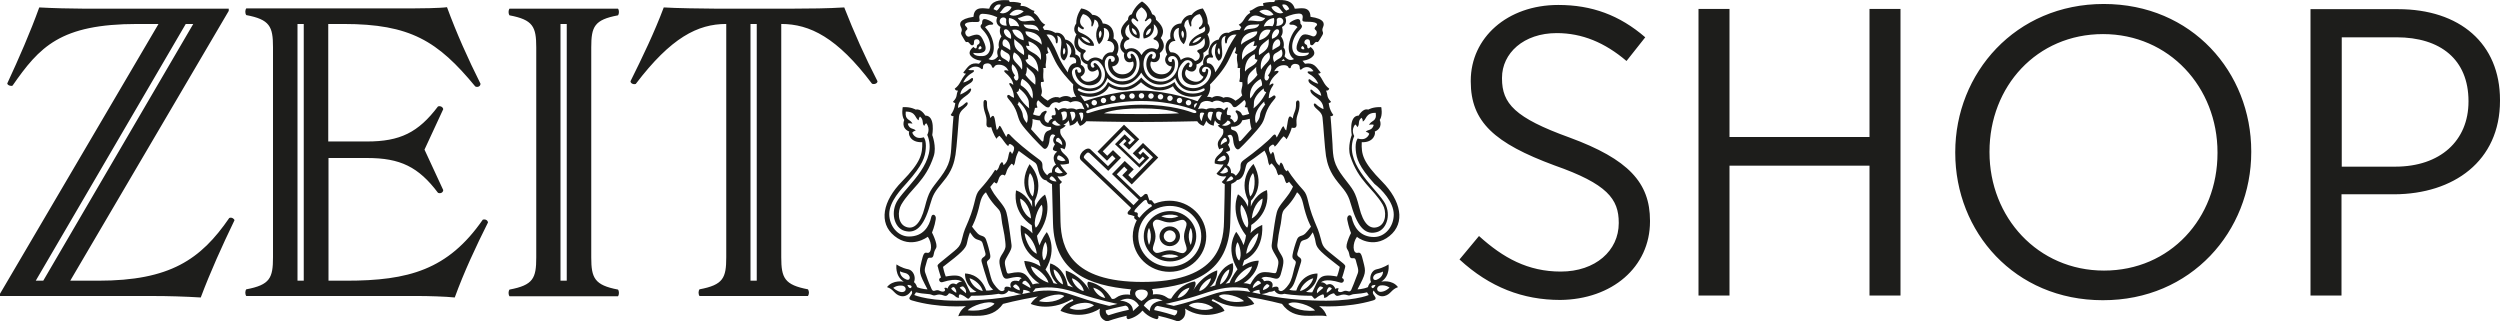 <?xml version="1.0" encoding="UTF-8"?> <svg xmlns="http://www.w3.org/2000/svg" height="72" viewBox="0 0 560 72" width="560"><path d="m9.688 62.876h-1.68l33.6-57.507h1.68zm35.28 3.76c2.184-5.806 4.76-11.501 7.56-17.307-.112-.387-.672-.719-1.176-.498-6.384 9.29-13.272 14.045-29.344 14.045h-6.272l35.504-60.438v-.498h-32.48c-2.688 0-7.056-.111-9.968-.276-2.016 5.585-4.48 11.225-7.168 17.031.056.387.784.664 1.176.498 6.048-8.681 10.64-13.824 28-13.824h4.704l-35.504 60.438v.498h34.104c3.584 0 7.28.111 10.864.332zm23.072-3.76h-1.4v-57.507h1.4zm33.824 3.76c2.072-5.695 4.704-11.336 7.448-16.81-.112-.608-.728-.774-1.176-.608-7.784 11.225-16.632 13.658-30.576 13.658h-3.976v-27.482h8.68c7.392 0 11.48 1.991 15.848 7.797.504.221 1.12 0 1.176-.608l-4.2-9.068 4.2-9.068c-.112-.498-.616-.774-1.176-.608-4.424 5.861-8.512 7.852-15.904 7.852h-8.68v-26.321h3.416c14.952 0 21.112 3.815 29.512 13.99.504.276 1.176 0 1.176-.608-2.8-5.585-5.376-11.336-7.504-17.142-1.512.221-6.272.276-8.064.276h-36.904c-.28.387-.28 1.106 0 1.493 5.264.995 5.992 2.544 5.992 7.188v47.056c0 4.645-.672 6.193-5.992 7.188-.28.387-.28 1.106 0 1.493h38.584c2.016 0 6.104.111 8.12.332zm25.088-3.76h-1.4v-57.507h1.4zm5.488-5.198v-47.056c0-4.645.672-6.193 5.992-7.188.28-.387.28-1.106 0-1.493h-24.304c-.28.387-.28 1.106 0 1.493 5.264.995 5.992 2.544 5.992 7.188v47.056c0 4.645-.672 6.193-5.992 7.188-.28.387-.28 1.106 0 1.493h24.304c.28-.387.28-1.106 0-1.493-5.264-.995-5.992-2.599-5.992-7.188zm37.072 5.198h-1.4v-57.507h1.4zm27.048-44.679c-2.8-5.419-5.264-10.949-7.448-16.533-3.472.221-8.064.276-11.648.276h-17.136c-2.408 0-9.296-.111-11.648-.276-2.072 5.53-4.704 11.004-7.448 16.533 0 .498.672.774 1.176.608 7.896-10.396 13.888-13.437 20.272-13.437v52.254c0 4.645-.672 6.193-5.992 7.188-.28.387-.28 1.106 0 1.493h24.304c.28-.498.28-.995 0-1.493-5.264-.995-5.992-2.544-5.992-7.188v-52.254c6.384 0 12.544 3.041 20.328 13.382.504.221 1.232-.055 1.232-.553zm64.12 34.726c0-.719.616-1.327 1.344-1.327s1.344.608 1.344 1.327c0 .719-.616 1.327-1.344 1.327s-1.344-.608-1.344-1.327zm-.952 0c0 1.217 1.008 2.212 2.296 2.212s2.296-.995 2.296-2.212c0-1.217-1.008-2.212-2.296-2.212s-2.296.995-2.296 2.212zm-2.352 1.935s-.84-2.046 0-3.815c.952 1.991 0 3.815 0 3.815zm1.456-1.935c0-1.659-1.12-2.709-.28-3.428.728-.829 1.792.332 3.472.332s2.8-1.106 3.472-.276c.784.719-.28 1.769-.28 3.428s1.12 2.709.28 3.428c-.728.829-1.792-.332-3.472-.332s-2.8 1.106-3.472.276c-.84-.719.28-1.769.28-3.428zm1.288 4.479s1.848-.94 3.864 0c-1.792.829-3.864 0-3.864 0zm3.864-8.958c-2.016.94-3.864 0-3.864 0s2.072-.829 3.864 0zm2.744 2.599c.84 1.769 0 3.815 0 3.815s-1.008-1.825 0-3.815zm-10.528 1.88c0 3.152 2.632 5.64 5.88 5.64s5.88-2.544 5.88-5.64c0-3.097-2.632-5.64-5.88-5.64s-5.88 2.544-5.88 5.64zm-13.048-18.358c.224-.221.504-.664 1.008-.166l4.088 3.871 2.856-2.931-1.792-1.714-1.288 1.272-1.008-.995 4.76-4.866 2.408 2.267-1.12 1.106-.392-.387.616-.664-1.344-1.272-2.184 2.212 5.488 5.253 2.184-2.212-1.4-1.327-.616.664-.448-.442 1.12-1.106 2.184 2.101-4.704 4.811-.84-.829 1.232-1.272-2.016-1.88-2.856 2.931 5.992 5.751-1.176 1.217-10.92-10.396c-.336-.276-.28-.553.168-.995zm11.2 12.276c.336-.387 1.064-1.161 1.512-1.548.392-.387.728-.664.952-.442s.056.442.392.774.616-.166.84.553c-1.904 1.272-2.8 2.599-2.8 2.599-.784-.442-.168-.719-.448-1.051s-.504-.055-.672-.276c-.056-.111 0-.332.224-.608zm.616 6.083c0-3.76 3.136-6.801 7.056-6.801s7.056 3.041 7.056 6.801c0 3.76-3.136 6.801-7.056 6.801s-7.056-3.041-7.056-6.801zm-12.488-18.966c-.448.498-.896 1.382-.336 1.935l11.2 10.672s-.112.332-.504.664c-.392.387-.336.829.168.885.448.055 1.12.332 1.12.332s-.28.442.28.719c.056.055.168.111.224.166-.56 1.106-.896 2.322-.896 3.594 0 4.424 3.696 7.963 8.232 7.963s8.232-3.539 8.232-7.963c0-4.368-3.696-7.963-8.232-7.963-1.176 0-2.296.221-3.36.664-.168-.166-.336-.332-.392-.442-.28-.553-.728-.276-.728-.276s-.28-.664-.392-1.106c-.056-.442-.56-.498-.896-.111-.392.387-.672.498-.672.498l-5.376-5.142 1.68-1.714.728.719-1.176 1.217 2.128 2.046 5.936-6.027-3.416-3.262-2.296 2.322 1.512 1.438.728-.719.448.442-1.232 1.217-4.536-4.368 1.232-1.217.448.442-.728.719 1.288 1.217 2.296-2.322-3.416-3.262-5.936 6.027 2.128 2.046 1.176-1.217.728.719-1.68 1.714-3.864-3.705c-.504-.553-1.344-.055-1.848.442zm69.72 14.1c0 2.654-1.904 5.032-4.424 5.032-3.136 0-4.536-2.267-4.984-4.368-.168-.885-1.176-.553-1.008.498.28 1.548.84 2.986.84 2.986s-.448.829-.784 1.88-.28 1.438.056 1.935c.56.829.168 1.935 1.12 1.825.616-.055.616.166.84 1.051.56 1.825.448 1.935.056 2.931-.392 1.051-1.008 2.654-1.232 3.097-.448.829-.896-.111-1.792.332-.728.387-1.568.111-1.008-.608 0 0-.392-.276-.728.111 0 0-.56-1.659-1.96-.94 0 0-.672-.719-1.288-.553 0 0 .728-1.106 4.424.055.616.166 1.064-.774.28-1.051 0 0 .616-1.935.672-2.267.056-.387.224-.442-.392-.995-4.144-3.428-4.48-3.207-4.984-5.364-.56-2.101-.784-2.488-1.456-4.092-1.736-4.202-1.288-5.64-2.52-6.967-2.52-2.765-3.416-4.424-3.416-4.424s-.224-.055-.28.221c-.896-.664-.504-1.327-1.288-1.991 0 0-.28.166-.336.719-1.288-.94-.952-2.488-1.456-3.097 0 0-.336.166-.448.608 0 0-.448-.719-.448-1.051s-.168-.498.392-.94c.56-.442.728-.221.896.221.784-.664 1.176-1.548 1.96-2.322 0 0 .392.166.672.664 0 0 .728-.995 1.176-2.599.784.166 1.176 0 1.064-.995-.168-1.88.784-2.322.672-4.59-.056-.829-.84-.553-.784.111.056 1.825-.504 1.825-.728 3.428-1.12-1.382-1.008.553-1.456 2.654 0 0-.28-.111-.448-.608-.28-.94-.672.498-1.68 2.212-.28-.664-.336-1.051-1.12-.166-.784.94-3.64 3.318-6.328 5.253-1.064.774-.392 1.382-.84 2.322-.336.664-.896 1.161-.896 1.161s-.392-.664-1.064-.608c0 0 .168-1.272-.896-1.769 0 0 1.344-1.714-.28-2.931 1.008-.332 1.344-.221.504-1.659 0 0 .896-.885-.112-1.991.952-.664 1.232.221 1.288 1.106.112 1.217.728 2.378 1.4 1.769.728-.664 4.088-4.092 5.04-5.64s.448-2.765 2.856-5.53c.448-.498 0-.995-.448-.608-.28.276-.896.498-.896.498s-.056-1.438.896-2.765c.392-.553.056-.829-.728-.111 0 0-.112-1.161 1.792-2.765.504-.442.168-.664-.728-.387 0 0 .392-1.051 1.568-1.327 1.176-.221 1.568.221 1.624.442.056.221.504.276.504 0s.392-.94 1.232-.774c.84.111.784.719.784.94 0 .276.168.498.448.221.448-.498 1.792-.885 2.632.442 0 0-.56.166-.952.055-.392-.055-.56.221-.056.553 1.624.885 2.072 2.212 2.072 2.212s-.784-.111-1.736-.885c-.392-.332-.616.055-.336.553.504.829 2.464 1.051 2.744 3.041 0 0-1.176-.442-1.96-1.217-.392-.387-.616-.111-.392.387.672 1.272 2.8 1.493 2.856 3.815 0 0-.84-.276-1.68-1.106-.392-.387-.728 0-.28.608s1.624 1.161 1.736 2.378c.168 1.272.504 6.912.784 8.626.28 1.659.784 3.594 2.744 5.972 2.016 2.378 2.296 2.931 2.968 5.253 1.512 5.142 3.36 6.47 5.712 5.806s3.304-4.368 1.456-6.967c-2.408-3.539-9.016-8.737-6.552-14.543 0 0-.84-1.327.224-2.599 0 0 .336.221.448.608.672-.553 0-1.382.952-2.101 0 0 .336.332.28.829.784-.221.56-1.991 2.912-1.935.28 2.046-1.008 1.604-1.512 2.709 0 0 .728-.221 1.064 0-.392 1.382-1.344.94-1.792 1.548 0 0 .504.055.784.442 0 0-.504 1.714-2.576 1.051 0 0-.616.608-.448 2.599.168 1.88.616 3.594 4.2 7.575 1.568 1.217 4.312 4.037 4.312 6.857zm-21.056-35.5c-2.072-.111-2.464-3.318.056-5.917.616-.608.504-.94.112-1.327-.056-.774-.056-1.438-1.512-.774-1.288.608-1.176 1.051-.448.995.784-.055 1.288.553 1.288.553s-1.288 1.161-1.792 3.262c-.728 2.931 1.008 3.871 1.008 3.871s-1.064.774-2.128-.608c0 0 .504-1.217-.224-1.991 0 0 .392-1.161-.56-2.488 0 0 .672-.664.224-2.101 0 0 1.4-.553.728-2.157 0 0 1.288-.719 2.912-.829.896-.055 1.12.387.952 1.161-.056.387-.112.664.84.664 2.296-.055 2.744.498 2.24.94-.336.332-.56.608-.112.94.56.442 0 1.604-.672 1.382-1.904-.719-2.464-.664-3.192.995-.728 1.659-.896 3.041 2.296 2.654.112.055.056.885-2.016.774zm1.008-1.548c-.448.166-1.064-.221-.392-.719.504.332.392.719.392.719zm-3.36-8.958-.672.332c-.784-.608-.896-1.327-.896-1.327 1.12-.387 1.568.995 1.568.995zm-1.344.774c-1.176.608-2.576-.664-2.632-1.272 1.568-.719 1.904.664 2.632 1.272zm-2.184.442s-1.232.885-3.192-.719c-.056 0 1.792-1.217 3.192.719zm-1.848.719c-.672 1.438-2.576.387-3.864.664 1.288-2.322 3.024-.442 3.864-.664zm-1.344 1.438c-.448 1.438-2.352.664-3.472 1.493.616-1.88 2.072-1.217 3.472-1.493zm-.448 1.604c.056 1.493-2.408 1.714-3.64 2.986.056-3.041 3.64-2.986 3.64-2.986zm-4.032 11.225s.336.221.672.111c.224 1.327-.56 1.714 0 2.986 0 0-.504.664-1.512 1.217 0 0-1.4-1.272-2.688-.664 0 0-1.456-.885-2.576 0 0 0-.392-.332-1.12-.166 0 0 .952-1.217.672-2.82 0 0 1.736-1.659 3.136-3.705s1.792-3.705 2.576-4.755c0 0 .28.664-.168 1.327 0 0 .224.276.56.332-.28 1.659.28 2.101.056 3.041 0 0 .224.166.616.055-.224 1.051.168 1.659-.224 3.041zm-.616-10.506s-1.008 1.438-1.792 2.931c-.784 1.548-.896 2.599-2.968 5.53 0 0-.224-2.101-1.792-2.046-.392-.774.168-1.438.896-1.272.336.111.56-.111.28-.498-.392-.608-.336-2.101.952-2.709 0 0-1.12 2.488.392 3.926 0 0 .84-.166.84-1.604 0-1.825-.728-3.594.784-3.981 0 0-.336.664-.112 1.548.056.276.392.221.392-.276.056-.608.672-1.714 2.128-1.548zm-3.864 4.479c-.336-.221-.56-1.106-.056-1.493.224.387.336 1.272.056 1.493zm-1.848 4.202c-.336 2.212-2.688 3.871-5.152 3.152-2.464-.719-3.136-3.815-.896-5.806.896-.774 2.296.055 1.792.995-.28.553-.952.221-.616-.221.224-.276 0-.829-.56-.332-1.512 1.327-1.624 3.926.56 4.645 2.184.719 4.144-1.051 4.256-3.041 0-.442-.56-.664-.56 0 0 .608-1.12.442-.784-.332.448-1.051 2.184-.442 1.96.94zm-4.144-6.801c.28-.664 1.232-1.327 1.96-1.382-.112.608-1.232 1.382-1.96 1.382zm-2.632 3.815s-.448-1.825-2.24-1.714c-.896-.774-.448-2.654 1.064-2.544-.784-1.161-.448-2.765.784-2.931 0 0-.504 2.433 1.064 3.65 0 0 1.344-1.769.112-4.037 0 0-.056-1.217.896-1.493 0 0 .112 1.051.504 1.548.112.166.28-.111.168-.608-.112-.664.616-1.991 1.904-2.157 0 0 1.512 1.825-.056 2.931-.28.166-.112.608.224.442.56-.221.896-.608.896-.608s.56.995-.392 1.382c-3.248 1.327-3.08 2.931-3.08 2.931s2.016.387 3.416-1.714c.392 1.272.056 2.267-1.232 2.599-.392.111-.448.442-.112.664.56.332.504 1.714-.728 1.88 0 0-1.232-1.659-3.192-.221zm.504-4.866c-.448-.608-.448-1.327-.168-1.714.448.276.504 1.051.168 1.714zm-2.8 4.037c.896-.276 1.4.332 1.624.94.56 1.659-1.008 5.308-4.592 4.645-3.36-.608-3.584-4.424-2.52-5.861 1.232-1.604 2.8-.498 2.016.664-.336.387-.896.055-.672-.276.392-.664-.168-.885-.672-.276-1.176 1.548-.616 4.424 1.68 5.087 2.128.608 3.584-1.051 3.92-1.935.336-.885.28-2.488-.28-2.378-.392.111 0 .553-.336.664-.728.166-1.064-.995-.168-1.272zm-8.624-6.304c.448.055 1.12.774 1.064 1.493-.784 0-1.176-1.161-1.064-1.493zm3.136 1.548c-.056-.719.616-1.438 1.064-1.493.168.276-.224 1.438-1.064 1.493zm2.464 3.262c-.952-.553-2.464-.553-3.472 1.217-1.008-1.769-2.52-1.769-3.472-1.217-.896-.664-.448-1.991.504-2.212.448-.111.224-.387.056-.498-1.232-.774-.728-2.433.168-2.986-.392 2.931 2.24 3.207 2.24 3.207s.616-1.548-1.008-2.931c-.784-.664-.952-1.272-.504-1.548.224-.166.672.276.896.498.28.276.56.111.28-.221-1.232-1.548.84-2.82.84-2.82s2.072 1.272.84 2.82c-.224.332 0 .442.28.221.224-.221.672-.664.896-.498.392.276.28.885-.504 1.548-1.624 1.382-1.008 2.931-1.008 2.931s2.632-.221 2.24-3.207c.896.608 1.4 2.212.168 2.986-.224.111-.392.387.056.498.896.221 1.344 1.548.504 2.212zm-4.48 1.161c1.064 1.438.84 5.253-2.52 5.861-3.584.664-5.152-2.986-4.592-4.645.224-.608.728-1.217 1.624-.94s.504 1.493-.168 1.272c-.336-.111.056-.553-.336-.664-.56-.166-.616 1.493-.28 2.378s1.736 2.544 3.92 1.935c2.24-.664 2.856-3.539 1.68-5.087-.448-.608-1.008-.387-.672.276.224.387-.392.664-.672.276-.784-1.161.784-2.267 2.016-.664zm-10.472-2.654c-.728 0-1.792-.774-2.016-1.382.784.055 1.736.664 2.016 1.382zm4.928 2.101c-1.792-.166-2.24 1.714-2.24 1.714-1.96-1.382-3.192.221-3.192.221-1.232-.166-1.288-1.548-.728-1.88.336-.221.28-.553-.112-.664-1.288-.332-1.624-1.327-1.232-2.599 1.4 2.157 3.416 1.714 3.416 1.714s.168-1.604-3.08-2.931c-.952-.387-.392-1.382-.392-1.382s.28.387.84.608c.336.166.504-.276.224-.442-1.568-1.106-.056-2.931-.056-2.931 1.288.221 2.016 1.548 1.904 2.157-.112.498.056.719.168.608.392-.498.504-1.548.504-1.548.952.276.896 1.493.896 1.493-1.232 2.267.112 4.037.112 4.037 1.568-1.217 1.064-3.65 1.064-3.65 1.288.166 1.568 1.769.784 2.931 1.568-.111 2.016 1.769 1.12 2.544zm-2.8-3.152c-.336-.664-.224-1.438.168-1.714.336.332.336 1.106-.168 1.714zm-.168 5.253c2.184 1.991 1.568 5.087-.896 5.806-2.464.719-4.816-.94-5.152-3.152-.224-1.382 1.568-1.991 2.016-.885.336.774-.784.94-.784.332s-.56-.442-.56 0c.112 1.991 2.016 3.705 4.256 3.041 2.24-.719 2.072-3.318.56-4.645-.56-.498-.84.055-.56.332.336.387-.336.774-.616.221-.56-.995.84-1.825 1.736-1.051zm-5.208.332c-1.568-.055-1.792 2.046-1.792 2.046-2.072-2.931-2.184-3.981-2.968-5.53-.784-1.548-1.792-2.931-1.792-2.931 1.456-.221 2.128.94 2.072 1.493 0 .553.336.608.392.276.224-.885-.112-1.548-.112-1.548 1.512.442.84 2.212.784 3.981 0 1.438.84 1.604.84 1.604 1.512-1.493.392-3.926.392-3.926 1.288.608 1.4 2.101.952 2.709-.28.387-.056.608.28.498.728-.111 1.288.553.952 1.327zm-2.688-1.935c-.28-.276-.224-1.161.056-1.493.504.387.28 1.272-.056 1.493zm-3.976-.111c.336-.055.56-.332.56-.332-.448-.664-.168-1.327-.168-1.327.84 1.051 1.176 2.709 2.576 4.755s3.136 3.705 3.136 3.705c-.28 1.604.672 2.82.672 2.82-.728-.166-1.12.166-1.12.166-1.176-.885-2.576 0-2.576 0-1.344-.608-2.688.664-2.688.664-1.064-.608-1.512-1.217-1.512-1.217.56-1.272-.224-1.714 0-2.986.392.055.672-.111.672-.111-.392-1.382 0-1.991-.168-3.041.336.111.616-.055.616-.055-.28-.94.28-1.382 0-3.041zm-.952-2.101c-1.232-1.327-3.696-1.493-3.64-2.986.056 0 3.64-.055 3.64 2.986zm-.56-3.041c-1.176-.829-3.024-.055-3.528-1.493 1.456.221 2.856-.442 3.528 1.493zm-.952-2.322c-1.344-.221-3.192.774-3.864-.664.784.221 2.52-1.659 3.864.664zm-2.52-2.101c-1.96 1.604-3.192.719-3.192.719 1.4-1.935 3.192-.719 3.192-.719zm-2.744-.995c-.056.608-1.456 1.88-2.632 1.272.728-.608 1.064-1.991 2.632-1.272zm-2.408-.498s-.112.719-.896 1.327l-.728-.332s.504-1.382 1.624-.995zm-.784 2.82c-.672 1.548.728 2.157.728 2.157-.448 1.382.224 2.101.224 2.101-.952 1.382-.56 2.488-.56 2.488-.728.829-.224 1.991-.224 1.991-1.064 1.382-2.128.608-2.128.608s1.736-.94 1.008-3.871c-.504-2.101-1.792-3.262-1.792-3.262s.56-.553 1.288-.553c.784.055.84-.387-.448-.995-1.456-.664-1.456 0-1.512.774-.392.387-.504.719.112 1.327 2.52 2.599 2.128 5.806.056 5.917s-2.128-.719-2.128-.719c3.248.387 3.08-.995 2.296-2.654-.728-1.659-1.288-1.714-3.192-.995-.616.221-1.232-.94-.672-1.382.448-.332.224-.608-.112-.94-.504-.442-.056-1.051 2.24-.94.952.055.896-.276.84-.664-.168-.774.056-1.272.952-1.161 1.68.055 3.024.774 3.024.774zm-3.808 6.414c.672.498.056.885-.392.719 0 0-.112-.387.392-.719zm.168 5.087c.224.276.448.055.448-.221s-.056-.829.784-.94c.84-.166 1.176.498 1.232.774.056.276.448.221.504 0 .056-.221.448-.664 1.624-.442 1.176.276 1.568 1.327 1.568 1.327-.896-.332-1.232-.055-.728.387 1.904 1.604 1.792 2.765 1.792 2.765-.784-.719-1.12-.442-.728.111.952 1.327.896 2.765.896 2.765s-.616-.221-.896-.498c-.448-.387-.896.055-.448.608 2.408 2.765 1.904 3.981 2.856 5.53s4.312 4.977 5.04 5.64c.672.608 1.288-.553 1.4-1.769.056-.885.392-1.714 1.288-1.106-1.008 1.161-.056 1.991-.056 1.991-.84 1.438-.504 1.327.504 1.659-1.624 1.217-.28 2.931-.28 2.931-1.064.498-.896 1.769-.896 1.769-.728-.055-1.064.608-1.064.608s-.616-.498-.896-1.161c-.448-.94.224-1.548-.84-2.322-2.744-1.991-5.544-4.368-6.328-5.253-.784-.94-.84-.498-1.12.166-1.008-1.714-1.4-3.152-1.68-2.212-.168.498-.448.608-.448.608-.504-2.101-.336-4.092-1.456-2.654-.224-1.604-.784-1.604-.728-3.428.056-.664-.728-.94-.784-.111-.112 2.267.84 2.709.672 4.59-.112.995.336 1.161 1.064.995.448 1.659 1.176 2.599 1.176 2.599.28-.498.672-.664.672-.664.84.829 1.176 1.714 1.96 2.322.112-.498.336-.664.896-.221s.392.608.392.94-.448 1.051-.448 1.051c-.112-.442-.448-.608-.448-.608-.504.608-.168 2.212-1.456 3.097-.056-.553-.336-.719-.336-.719-.84.664-.448 1.327-1.288 1.991-.056-.221-.28-.221-.28-.221s-.896 1.659-3.416 4.424c-1.232 1.327-.784 2.765-2.52 6.967-.672 1.604-.952 1.991-1.456 4.092-.504 2.101-.896 1.935-4.984 5.364-.672.553-.504.664-.392.995.056.387.672 2.267.672 2.267-.784.276-.336 1.217.28 1.051 3.696-1.161 4.424-.055 4.424-.055-.616-.221-1.288.553-1.288.553-1.4-.774-1.96.94-1.96.94-.336-.387-.728-.111-.728-.111.56.719-.28.995-1.008.608-.896-.498-1.344.498-1.792-.332-.224-.442-.896-2.046-1.232-3.097-.392-1.051-.504-1.106.056-2.931.224-.829.28-1.106.84-1.051.952.111.616-.995 1.12-1.825.336-.498.392-.885.056-1.935s-.784-1.88-.784-1.88.616-1.438.84-2.986c.168-1.051-.84-1.382-1.008-.498-.448 2.101-1.792 4.368-4.984 4.368-2.52 0-4.424-2.378-4.424-5.032 0-2.82 2.744-5.64 3.976-7.023 3.584-4.037 4.032-5.751 4.2-7.575.168-1.991-.448-2.599-.448-2.599-2.072.664-2.576-1.051-2.576-1.051.336-.387.784-.442.784-.442-.448-.608-1.4-.166-1.792-1.548.336-.221 1.064 0 1.064 0-.504-1.106-1.736-.664-1.512-2.709 2.352-.055 2.128 1.714 2.912 1.935-.056-.498.28-.829.28-.829.952.774.336 1.548.952 2.101.112-.387.448-.608.448-.608 1.008 1.272.224 2.599.224 2.599 2.464 5.861-4.144 11.004-6.552 14.543-1.792 2.654-.896 6.304 1.456 6.967s4.256-.664 5.712-5.806c.672-2.322.952-2.82 2.968-5.253 2.016-2.378 2.464-4.313 2.744-5.972s.672-7.354.784-8.626c.168-1.272 1.288-1.825 1.736-2.378.448-.608.112-.995-.28-.608-.84.829-1.68 1.106-1.68 1.106.056-2.322 2.24-2.488 2.856-3.815.224-.442 0-.719-.392-.387-.84.774-1.96 1.217-1.96 1.217.28-2.046 2.24-2.212 2.744-3.041.28-.498.056-.885-.336-.553-.896.774-1.736.885-1.736.885s.504-1.327 2.072-2.212c.504-.276.392-.608 0-.553-.392.055-.952-.055-.952-.055 1.064-1.106 2.408-.774 2.856-.276zm-6.664 49.324s0-.387.616-.387c0 0 .616.553.504 1.272 0 0-.672-.332-1.12-.885zm-4.256 1.382c.84.387 1.008-.498 2.576.111.56.221.84 0 1.176-.498.392 0 1.12.332 1.456.719.336.332.952.387.784.111s.168-.608.168-.608.728.111 1.568.829c.56.442.504-.111 1.064-.498 3.92 0 6.048-.442 6.048-.442 1.624.498 2.24-.719 2.24-.719.616.332 1.12.276 1.12.276.784.442 1.792.498 1.792.498s-4.032 1.161-11.424 1.438c-9.016.387-12.6-1.217-12.6-1.217l.392-.608c2.016.498 2.8.221 3.64.608zm7.952 3.428c.728-.94 4.76-2.433 5.992-1.493-.392.553-2.408 1.88-5.992 1.493zm10.808-5.806s.952.553.84 1.327c0 0-1.008-.221-1.512-.885.056-.055.224-.442.672-.442zm-10.416-1.382c1.288.332 2.688 1.659 2.968 2.875-1.288-.276-2.632-1.493-2.968-2.875zm-1.456 1.825s.84.498.672 1.548c0 0-.504-.442-1.4-1.217 0 0 .056-.276.728-.332zm-3.864-2.212c-.392-.995-.616-2.157-.616-2.157 4.032-3.097 5.152-4.092 5.376-5.364s.672-2.378.672-2.378c1.008 1.548 1.288 1.493 2.072 1.769.84.276.672.498 1.344 2.765.392 1.272-1.176.774-.784 2.157.28.995.784 2.709 1.288 4.202.504 1.548 1.288 1.935 1.288 1.935-.616.276-1.568.221-1.568.221-1.4-3.981-4.76-3.815-4.76-3.815-.056 2.875 2.576 4.092 2.576 4.092-.672.166-1.4.111-1.4.111-1.568-3.041-1.232-4.313-5.488-3.539zm17.024.387c-.504.166-.616.664-.616.664-1.68-.442-2.24.442-1.792 1.438-1.792-.719-1.456.498-1.456.498s-.336.498-1.008.166c-.336-.166-1.344-1.217-1.792-2.212-.392-.995-.672-2.544-1.064-3.705-.392-1.161.896-.664.672-2.046-.168-.94-.56-2.433-.952-3.484-.392-.995-1.12-.608-1.848-1.327-.504-.498-1.288-1.548-1.288-1.548s1.008-1.659 1.792-5.253c.448-1.991 1.344-2.433 1.344-2.433s.728 1.659 2.52 3.484c.616.608.84 1.106.952 2.433.112 1.382.672 3.152.84 5.087.056.885.28 1.272-.504 2.544-.952 1.493-1.12 1.714-.168 4.811.28.885.672 1.106 1.344.94 1.624-.387 2.408-.498 3.024-.055zm.112 1.161s.056-.608.728-.608c0 0 1.12.719 1.12 1.659-.056 0-.84-.498-1.848-1.051zm0 2.378s.28-.442.224-.94c0 0 .952 0 1.624.553 0 0-1.176.276-1.848.387zm-.448-21.399c1.904 1.051 2.352 3.484 2.408 4.479-1.904-.995-2.52-3.76-2.408-4.479zm2.8-.442c-1.232-1.106-1.176-4.368-.616-5.253 1.232 1.382 1.064 4.258.616 5.253zm2.016 1.825c.616 1.382-.504 4.7-1.344 5.142-.728-1.161.504-4.424 1.344-5.142zm-1.12 11.004c-1.792-.829-2.8-3.981-2.688-4.645 1.904 1.217 2.632 3.65 2.688 4.645zm-.896 6.857c-1.512-2.599-2.24-3.097-5.096-2.488-.672.166-.672.055-1.008-1.382-.336-1.438-.056-1.548.56-2.709.504-.885.896-1.493.784-2.322-.112-.829-.56-4.424-.896-6.138-.336-1.714-.448-1.991-2.352-4.368-1.008-1.217-1.512-2.433-1.512-2.433l.896-1.106c.168.276.56.332.56.332.448-.553.336-1.493 1.12-1.935.336-.111.672.166.672.166.616-.829.056-.995 1.512-2.654.336.055.448.442.448.442.616-.774.112-1.327 1.176-3.318.896.608 2.184 1.659 3.136 2.267s.896.719 1.288 2.267c.56 2.157 1.736 2.046 1.736 2.046.336.498 1.288.885 1.288.885l.224 8.737c.28 11.059 8.008 13.934 17.472 14.819-.392.608-.168 1.217-.168 1.217s-1.792-.387-3.192.664c-.56.442-.952.221-.952.221-2.128-3.539-5.264-3.815-5.264-3.815-.448.332 0 1.382.336 1.991-2.128-3.594-5.376-4.479-5.376-4.479-.112 2.544 1.68 3.76 1.68 3.76l-1.232-.387c-.84-4.313-3.92-4.977-3.92-4.977-.56 2.82 1.624 4.59 1.624 4.59l-.896-.166c-.56-1.493-1.792-3.041-1.792-3.041 2.912-4.921.28-8.405.28-8.405-1.12 1.493-1.624 2.986-1.624 2.986-.448-1.106-.56-2.157-.56-2.157 3.864-5.087 1.792-9.234 1.792-9.234-1.512.995-2.24 2.82-2.24 2.82l-.056-1.382c2.352-4.977-1.176-8.239-1.176-8.239-2.912 5.087.56 8.239.56 8.239l.056 1.327c-1.232-3.097-3.64-3.705-3.64-3.705-.784 5.364 3.528 7.797 3.528 7.797.056.995.168 1.825.168 1.825-1.176-1.272-2.632-1.825-2.632-1.825-.336 6.248 4.032 7.907 4.032 7.907.28.719.392 1.327.392 1.327-1.96-1.272-3.64-1.217-3.64-1.217.448 3.428 3.416 5.032 3.416 5.032-.896-.055-1.512.221-1.512.221zm2.856-9.511c.84 1.493.168 3.926-.392 4.092-.728-1.161-.056-3.594.392-4.092zm.672 9.124c-1.288-.332-3.584-1.88-3.92-3.65 1.68.387 3.64 2.433 3.92 3.65zm1.176-2.986c1.176.498 2.016 2.378 2.072 3.373-1.344-.498-2.24-2.709-2.072-3.373zm4.088 1.991c1.12.276 2.576 1.88 2.632 2.875-1.344-.221-2.632-2.101-2.632-2.875zm4.76 2.101c.784.221 2.072.774 2.688 2.322-1.288-.166-2.352-1.327-2.688-2.322zm-13.552.995.616-.829c3.64-.498 5.936-.166 10.304 1.327 3.584 1.217 8.064 2.157 8.064 2.157l-1.848.442s-2.912-.608-8.736-2.599c-4.48-1.548-8.4-.498-8.4-.498zm1.4 2.046c.728-.829 4.424-2.101 5.656-1.161-.392.498-2.632 1.825-5.656 1.161zm12.32.94c-.56.442-3.248 1.604-5.488.608.896-.995 4.032-1.769 5.488-.608zm2.632 1.106c2.184-.608 4.424-1.051 4.424-1.051.728.166.728.94.728.94s-2.072.387-4.536 1.217c-.728-.332-.616-1.106-.616-1.106zm3.192-2.157c2.968-1.438 4.256 1.106 4.256 1.106l-1.344 1.217c-.056-2.322-2.912-2.322-2.912-2.322zm4.816.055c-1.736-.829-2.016-2.544 0-2.544s1.736 1.659 0 2.544zm.504 1.051s1.288-2.544 4.256-1.106c0 0-2.8 0-2.912 2.322zm2.352.995s0-.774.728-.94c0 0 2.24.442 4.424 1.051 0 0 .112.774-.616 1.106-2.52-.829-4.536-1.217-4.536-1.217zm4.368-.94-1.848-.442s4.48-.94 8.064-2.157c4.368-1.493 6.664-1.88 10.304-1.327l.616.829s-3.92-1.051-8.4.498c-5.824 1.991-8.736 2.599-8.736 2.599zm3.36-.111c1.512-1.217 4.592-.387 5.488.608-2.24 1.051-4.928-.166-5.488-.608zm6.72-2.101c1.232-.995 4.928.276 5.656 1.161-3.08.664-5.264-.664-5.656-1.161zm9.8-21.842c.112.664-.504 3.484-2.408 4.479.112-.995.56-3.428 2.408-4.479zm-4.76 1.382c.84.719 2.072 3.926 1.344 5.142-.896-.442-1.96-3.76-1.344-5.142zm2.632-7.078c.56.885.56 4.147-.616 5.253-.448-.995-.616-3.871.616-5.253zm1.176 13.437c.112.664-.952 3.815-2.688 4.645.056-.995.728-3.428 2.688-4.645zm-4.256 6.138c-.616-.166-1.288-2.599-.392-4.092.392.442 1.12 2.875.392 4.092zm2.856 1.327c-.336 1.714-2.632 3.318-3.92 3.65.28-1.217 2.24-3.262 3.92-3.65zm-5.096.664c.112.664-.784 2.875-2.072 3.373.056-.995.896-2.931 2.072-3.373zm-4.088 1.991c-.056.774-1.288 2.654-2.632 2.875.056-.995 1.512-2.599 2.632-2.875zm-4.816 2.101c-.336.995-1.344 2.157-2.688 2.322.672-1.604 1.96-2.101 2.688-2.322zm9.296-24.938c.504.111.504.608.504.608-.672.553-1.568.553-1.568.553.448-.829 1.064-1.161 1.064-1.161zm-.728-.995c-1.008.664-1.736.221-1.736.221.728-.608 1.12-1.272 1.12-1.272.84.276.616 1.051.616 1.051zm-.504-2.765c-1.008.664-1.848.276-1.848.276.672-.94 1.512-1.161 1.512-1.161.616.221.336.885.336.885zm.336-4.092c-.784.332-1.4.885-1.4.885-.056-1.051.84-1.659.84-1.659.616 0 .56.774.56.774zm.784-3.981c-1.008.885-1.904.387-1.904.387.952-.442 1.232-1.051 1.232-1.051.784.166.672.664.672.664zm-33.768-7.797c.448.221 1.568.829 3.248.442 2.24-.498 2.912-2.82 2.912-2.82s1.736 1.935 4.312 1.382c2.184-.442 3.304-2.599 3.304-2.599s1.176 2.157 3.304 2.599c2.576.553 4.312-1.382 4.312-1.382s.672 2.322 2.912 2.82c1.68.387 2.856-.276 3.248-.442.448-.221.616.276.224.498-1.568.94-5.264 1.106-6.552-1.991 0 0-1.512 1.382-3.864 1.161-2.016-.221-3.584-2.157-3.584-2.157s-1.568 1.935-3.584 2.157c-2.352.276-3.864-1.161-3.864-1.161-1.288 3.097-4.984 2.931-6.552 1.991-.392-.221-.224-.664.224-.498zm-6.16 7.797s-.112-.442.672-.664c0 0 .28.553 1.232 1.051 0-.055-.896.498-1.904-.387zm.84 3.981s-.112-.774.56-.774c0 0 .896.553.84 1.659-.056 0-.616-.553-1.4-.885zm.616 3.152s.896.221 1.512 1.161c0 0-.84.442-1.848-.276.056.055-.224-.608.336-.885zm.84-7.797s.112-.829-.336-1.769c0 0 .728-.498 1.232-.111 0 .055.504 1.548-.896 1.88zm2.128.111s-.168-1.217-.448-1.991c0 0 .616-.221 1.008.055 0 0 .672.995-.56 1.935zm2.072.055s-.112-.995-.504-1.825c0 0 .448-.276.896 0-.056-.055.336.995-.392 1.825zm25.984-3.981-.56.995c-.112-.111-.168-.276-.168-.442 0-.332.28-.608.616-.608.056 0 .112.055.112.055zm-25.256-.498-1.008-1.438s1.736.829 3.752.221c2.24-.664 2.744-2.157 2.744-2.157s1.568 1.161 3.864.885c1.848-.221 3.304-1.769 3.304-1.769s1.456 1.493 3.304 1.769c2.352.332 3.864-.885 3.864-.885s.504 1.493 2.744 2.157c2.072.608 3.752-.221 3.752-.221l-1.008 1.438s-6.272-2.378-12.768-2.378c-6.272.055-12.544 2.378-12.544 2.378zm.224.498h.112c.336 0 .616.276.616.608 0 .166-.056.332-.168.442zm1.96.442c-.336 0-.616-.276-.616-.608s.28-.608.616-.608.616.276.616.608-.28.608-.616.608zm2.072-.498c-.336 0-.616-.276-.616-.608s.28-.608.616-.608.616.276.616.608c-.056.332-.28.608-.616.608zm2.128-.498c-.336 0-.616-.276-.616-.608s.28-.608.616-.608.616.276.616.608-.28.608-.616.608zm2.128-.332c-.336 0-.616-.276-.616-.608s.28-.608.616-.608.616.276.616.608c-.056.387-.28.608-.616.608zm2.128-.166c-.336 0-.616-.276-.616-.608s.28-.608.616-.608.616.276.616.608c0 .387-.28.608-.616.608zm2.128-.055c-.336 0-.616-.276-.616-.608s.28-.608.616-.608.616.276.616.608c-.056.387-.28.608-.616.608zm2.128.055c-.336 0-.616-.276-.616-.608s.28-.608.616-.608.616.276.616.608c-.056.387-.336.608-.616.608zm2.128.166c-.336 0-.616-.276-.616-.608s.28-.608.616-.608.616.276.616.608c-.056.387-.28.608-.616.608zm2.128.332c-.336 0-.616-.276-.616-.608s.28-.608.616-.608.616.276.616.608c-.056.332-.336.608-.616.608zm2.128.498c-.336 0-.616-.276-.616-.608s.28-.608.616-.608.616.276.616.608c-.056.332-.28.608-.616.608zm2.016.498c-.336 0-.616-.276-.616-.608s.28-.608.616-.608.616.276.616.608-.28.608-.616.608zm-10.528.664c6.496 0 8.4 1.106 8.4 1.106s-1.848.166-8.4.166-8.4-.166-8.4-.166 1.848-1.106 8.4-1.106zm-11.704.995c-.784.276-.896-.332-.336-.608.56-.221 5.208-2.046 11.984-2.046s11.424 1.825 11.984 2.046c.56.276.504.829-.336.608-.784-.276-4.704-1.825-11.704-1.825-6.888.055-10.808 1.604-11.592 1.825zm25.2 1.88c-.728-.829-.336-1.825-.336-1.825.392-.276.896 0 .896 0-.448.829-.56 1.825-.56 1.825zm2.072-.055c-1.232-.94-.56-1.935-.56-1.935.392-.276 1.008-.055 1.008-.055-.28.719-.448 1.991-.448 1.991zm2.128-.111c-1.4-.332-.896-1.825-.896-1.825.504-.442 1.232.111 1.232.111-.448.885-.336 1.714-.336 1.714zm-35.504 13.769c-.784-.664-1.008-1.272-1.008-1.272 1.624.276 2.184-.608 2.184-.608-1.176-1.217-1.568-2.046-1.568-2.046 1.064.111 1.96-.221 1.96-.221.168-1.88-1.792-1.991-1.904-3.484.504.055.896.332.896.332 1.176-2.433-1.4-2.433-.896-4.534.784-.276 1.176-.829 1.176-.829-.336-.055-.504-.166-.504-.166.896-.387 1.12-.995 1.12-.995.28.664.28 1.217.28 1.217 1.288-.221 1.68-1.106 1.68-1.106.168.553.616 1.161.616 1.161 1.008-.332 1.4-1.051 1.4-1.051s6.776.166 12.432.166 12.432-.166 12.432-.166.336.719 1.4 1.051c0 0 .448-.553.616-1.161 0 0 .392.885 1.68 1.106 0 0 0-.553.28-1.217 0 0 .224.608 1.12.995 0 0-.168.111-.504.166 0 0 .336.553 1.176.829.56 2.101-2.072 2.101-.84 4.534 0 0 .392-.276.896-.332-.112 1.493-2.128 1.604-1.904 3.484 0 0 .896.332 1.96.221 0 0-.392.829-1.568 2.046 0 0 .56.829 2.184.608 0 0-.224.553-1.008 1.272 0 0 .224.332.672.498 0 0-.056 4.866-.168 8.405-.112 5.972-2.296 13.492-18.312 13.492-15.96 0-18.144-7.52-18.312-13.492-.056-3.539-.168-8.405-.168-8.405.28-.221.504-.498.504-.498zm-1.232-.111s-.896.055-1.568-.553c0 0 .056-.498.504-.608.056 0 .672.332 1.064 1.161zm.28-3.262s.448.664 1.12 1.272c0 0-.728.498-1.736-.221 0 .055-.224-.719.616-1.051zm-4.368-14.93s1.008.995 1.68 1.438c.504.332.84.111.896-.055.784-1.493 2.072-.774 2.072-.774 1.624-.995 2.52-.111 2.52-.111 1.624-.774 2.576.221 2.576.221l.616 1.327c-.952-.332-1.848.055-1.848.055-.784-.498-1.96-.166-1.96-.166-1.288-.498-2.016.332-2.016.332-.448-.608-1.064-.94-.784-.111.224.498.28 1.272-.224 1.217-.504-.111-.728.221-.336.719-.728.221-.952.995-.952.995-1.288-.332-.84-1.825-.56-2.101.28-.276.336-.829-.28-.553-1.12.442-.672 1.161-1.4 1.051s-1.176-.332-1.176-.332c.336-.719.448-1.493.448-1.493.168.166.56-.055.56-.055-.504-1.161.168-1.604.168-1.604zm-2.856-9.068c.336 0 .616-.276.616-.276-.168-.442.056-.94.056-.94 2.464 1.051 2.184 3.926 2.184 3.926-.896-1.272-2.576-1.382-2.856-2.709zm0 3.373s.392-.608.28-1.769c1.176 1.272 2.24 1.438 1.904 3.981 0 0-1.4-1.051-2.184-2.212zm1.568 9.898s.672.221 1.68.332c0 0 .392 1.604 2.464 1.438.168.608-.056.608-.56.829-.504.166-1.008.553-1.12 2.157-.056.387-.28.387-.616-.055l-2.184-2.433c.056-.055.448-1.161.336-2.267zm0-4.59c-.84-.94-.84-1.825-2.632-2.986 0 0-.112-.774.336-1.438 3.024 1.769 2.296 4.424 2.296 4.424zm-1.904-9.732c-1.792-1.161-2.296-1.659-2.184-3.594 1.064 1.051 2.408 1.438 2.184 3.594zm-.056-3.318s-2.072-.387-2.576-2.322c1.68-.387 2.576.885 2.576 2.322zm-2.184 2.709s2.24.94 1.792 3.871c-1.232-1.825-2.576-1.991-1.792-3.871zm1.064 11.004c2.968 2.765 1.792 4.811 1.792 4.811s-.84-.885-.896-1.825-1.176-2.378-1.176-2.378c.28-.166.28-.608.28-.608zm-.504-2.101c.672-.055.56-.829.56-.829s.952.664 1.624 1.659c.84 1.272.448 1.493.672 2.82-1.904-1.493-2.856-3.65-2.856-3.65zm-.336-3.76s-1.12-1.161-.616-2.488c0 0 1.344.829 1.4 2.931 0 .774-.728 1.161-1.064-.055zm-1.344-12.829s1.736.055 2.296 1.88c0 0-.952-.221-1.96-.055 0 0-.56-.553-.336-1.825zm-.056 2.875c.728.829.504 1.769.504 1.769s-.896-.221-1.344-.94c-.672-.995.112-1.659.84-.829zm-1.848-2.709c.448-.553 1.344-.276 1.288.276-.112.553.112 1.272.112 1.272-1.512.055-1.848-.94-1.4-1.548zm.728 6.138c-.56-.276-.28-2.322.84-1.217.784.719.616 2.101.616 2.101s-.504-.387-1.456-.885zm-.504 3.318s-.336.055-.784-.055l.392-.332c0-.055.056.166.392.387zm.056-2.599s.504.442 1.232.829c1.12.608.336 2.046.336 2.046s-.224-.332-1.344-.94c-.784-.442-.504-1.769-.224-1.935zm6.216-.774s-.224-.498-.224-1.051c0 0 3.304.885 2.744 4.202-1.008-1.88-3.024-1.659-3.304-3.207 0-.055.448.111.784.055zm44.912 16.202c.392-.498.168-.774-.336-.719-.504.111-.448-.719-.224-1.217.336-.829-.336-.498-.784.111 0 0-.672-.885-2.016-.332 0 0-1.176-.332-1.96.166 0 0-.896-.387-1.848-.055l.616-1.327s.952-.995 2.576-.221c0 0 .952-.885 2.52.111 0 0 1.288-.719 2.072.774.112.166.392.387.896.055.672-.442 1.68-1.438 1.68-1.438s.672.442.112 1.548c0 0 .392.221.56.055 0 0 .112.774.448 1.493 0 0-.448.166-1.176.332-.728.166-.224-.608-1.4-1.051-.616-.221-.56.332-.28.553.28.276.728 1.769-.56 2.101.056 0-.224-.719-.896-.94zm4.816 2.378-2.184 2.433c-.392.442-.616.442-.672.055-.112-1.548-.56-1.991-1.12-2.157-.504-.166-.728-.221-.56-.829 2.072.166 2.464-1.438 2.464-1.438 1.008-.111 1.68-.332 1.68-.332.056 1.161.392 2.267.392 2.267zm1.344-12.11c-.84 1.161-2.184 2.212-2.184 2.212-.336-2.488.728-2.709 1.904-3.981-.112 1.217.28 1.769.28 1.769zm-.616-3.65s.28.276.616.276c-.28 1.327-1.96 1.438-2.8 2.654 0 0-.336-2.82 2.184-3.926-.056.055.168.553 0 .995zm-.336-2.82c.336.055.84-.111.84-.111-.336 1.548-2.296 1.327-3.304 3.207-.56-3.262 2.744-4.202 2.744-4.202 0 .608-.28 1.106-.28 1.106zm-.672 11.778s-.672-2.654 2.296-4.368c.448.664.336 1.438.336 1.438-1.792 1.106-1.736 1.991-2.632 2.931zm1.96-13.05c0-1.493.896-2.709 2.576-2.322-.448 1.935-2.576 2.322-2.576 2.322zm2.24 2.709c.728 1.88-.616 2.046-1.792 3.871-.448-2.931 1.792-3.871 1.792-3.871zm-2.24.608c-.28-2.157 1.064-2.599 2.184-3.594.112 1.935-.392 2.433-2.184 3.594zm1.064-6.414c.56-1.825 2.296-1.88 2.296-1.88.224 1.272-.336 1.825-.336 1.825-1.064-.166-1.96.055-1.96.055zm1.848 2.765s-.224-.94.504-1.769c.728-.829 1.512-.166.84.829-.448.719-1.344.94-1.344.94zm.952-2.875s.224-.719.112-1.272c-.112-.553.84-.829 1.288-.276s.112 1.548-1.4 1.548zm-.84 5.419s-.168-1.382.616-2.101c1.12-1.106 1.4.94.84 1.217-.896.498-1.456.885-1.456.885zm2.408 1.991.392.332c-.448.166-.784.055-.784.055.28-.166.392-.387.392-.387zm-.728-.221c-1.12.608-1.288.94-1.288.94s-.784-1.438.336-2.046c.728-.387 1.232-.829 1.232-.829.224.166.56 1.493-.28 1.935zm-2.688 3.871.28.387c-.336 1.217-1.12.829-1.064.055.056-2.101 1.4-2.931 1.4-2.931.504 1.327-.616 2.488-.616 2.488zm-.84 5.861s-.056.442.224.664c0 0-1.12 1.382-1.176 2.378-.056.94-.896 1.825-.896 1.825s-1.12-2.101 1.848-4.866zm-2.408 1.548c.224-1.327-.168-1.548.672-2.82.672-.995 1.624-1.659 1.624-1.659s-.112.774.56.829c0 0-.952 2.157-2.856 3.65zm-.728 39.426s-.616-.276-1.512-.276c0 0 2.968-1.604 3.416-5.032 0 0-1.68-.111-3.64 1.217 0 0 .112-.608.392-1.327 0 0 4.368-1.604 4.032-7.907 0 0-1.456.553-2.632 1.825 0 0 .168-.829.168-1.825 0 0 4.312-2.433 3.528-7.797 0 0-2.408.608-3.64 3.705l.056-1.327s3.416-3.152.56-8.239c0 0-3.584 3.207-1.176 8.239l-.056 1.382s-.672-1.825-2.24-2.82c0 0-2.072 4.147 1.792 9.234 0 0-.112 1.051-.56 2.157 0 0-.504-1.493-1.624-2.986 0 0-2.632 3.539.28 8.405 0 0-1.232 1.548-1.792 3.041l-.896.166s2.184-1.769 1.624-4.59c0 0-3.024.608-3.92 4.977l-1.232.387s1.736-1.217 1.68-3.76c0 0-3.248.94-5.376 4.479.336-.608.784-1.659.336-1.991 0 0-3.136.276-5.264 3.815 0 0-.392.221-.952-.221-1.4-1.051-3.192-.664-3.192-.664s.224-.608-.168-1.217c9.464-.94 17.192-3.76 17.528-14.819l.224-8.737s1.008-.387 1.288-.885c0 0 1.176.111 1.736-2.046.392-1.548.336-1.714 1.288-2.267.952-.608 2.24-1.659 3.136-2.267 1.064 1.991.56 2.544 1.176 3.318 0 0 .168-.387.448-.442 1.456 1.604.896 1.769 1.512 2.654 0 0 .336-.276.672-.166.784.387.616 1.382 1.12 1.935 0 0 .392-.055.56-.332l.896 1.106s-.504 1.217-1.512 2.433c-1.904 2.378-2.016 2.654-2.352 4.368-.336 1.714-.784 5.308-.896 6.138-.112.829.224 1.382.784 2.322.616 1.106.896 1.272.56 2.709-.336 1.438-.336 1.493-1.008 1.382-2.912-.553-3.64-.111-5.152 2.544zm.56.829c0-.94 1.12-1.659 1.12-1.659.616.055.728.608.728.608-1.064.553-1.848 1.051-1.848 1.051zm-.112.94c.672-.553 1.624-.553 1.624-.553-.056.498.224.94.224.94-.672-.111-1.848-.387-1.848-.387zm2.016-3.152c.616-.442 1.4-.387 3.024.055.672.166 1.064-.055 1.344-.94.896-3.097.728-3.373-.168-4.811-.784-1.272-.616-1.659-.504-2.544.168-1.991.728-3.705.84-5.087.112-1.382.336-1.825.952-2.433 1.792-1.825 2.52-3.484 2.52-3.484s.896.498 1.344 2.433c.784 3.594 1.792 5.253 1.792 5.253s-.728.995-1.288 1.548c-.728.719-1.456.332-1.848 1.327s-.84 2.488-1.008 3.484c-.224 1.382 1.064.885.672 2.046-.392 1.161-.616 2.709-1.064 3.705-.392.995-1.4 2.046-1.792 2.212-.616.332-.952-.166-.952-.166s.336-1.217-1.456-.498c.448-.94-.112-1.88-1.792-1.438 0 .055-.112-.498-.616-.664zm.392 2.654c-.056-.719.84-1.327.84-1.327.448 0 .616.387.616.387-.448.719-1.456.94-1.456.94zm13.496-.498c-.896.719-1.4 1.217-1.4 1.217-.168-.995.672-1.548.672-1.548.616.055.728.332.728.332zm-2.24-2.157c-.336 1.327-1.68 2.599-2.968 2.875.28-1.217 1.68-2.544 2.968-2.875zm-2.744-3.594c.392-1.382-1.176-.885-.784-2.157.728-2.267.56-2.488 1.344-2.765.84-.276 1.12-.221 2.072-1.769 0 0 .504 1.106.672 2.378.224 1.272 1.288 2.212 5.376 5.364 0 0-.224 1.161-.616 2.157-4.256-.774-3.976.498-5.544 3.539 0 0-.672.055-1.4-.111 0 0 2.632-1.272 2.576-4.092 0 0-3.416-.221-4.76 3.815 0 0-1.008.055-1.568-.221 0 0 .784-.387 1.288-1.935.56-1.548 1.008-3.207 1.344-4.202zm5.768 6.857c-.112-.719.504-1.272.504-1.272.616.055.616.387.616.387-.504.553-1.12.885-1.12.885zm-14.616.276s.952-.055 1.792-.498c0 0 .504.055 1.12-.276 0 0 .616 1.217 2.24.719 0 0 2.128.442 6.048.442.56.387.504.94 1.064.498.84-.719 1.568-.829 1.568-.829s.28.387.168.608c-.168.276.448.221.784-.111.336-.387 1.12-.719 1.456-.719.336.498.56.719 1.176.498 1.624-.608 1.792.276 2.576-.111.84-.387 1.568-.111 3.64-.608l.392.608s-3.528 1.604-12.6 1.217c-7.392-.276-11.424-1.438-11.424-1.438zm5.992 2.212c1.288-.995 5.32.498 5.992 1.493-3.584.332-5.6-.995-5.992-1.493zm-84.448-3.65c-.28.387-.84-.276-.84-.608 0 0 1.232 0 .84.608zm-1.12-1.825c-1.512-.608-1.4-1.825-1.4-1.825s.392.221 1.176.387c1.4.387 1.232 1.88.224 1.438zm-1.12 2.82c-.952-.111-1.792-.94-1.792-.94s.728-.608 1.904-.498c1.176.055 1.232 1.548-.112 1.438zm106.232-1.604c-.056.332-.616.995-.84.608-.392-.608.84-.608.84-.608zm.504-2.599c.784-.166 1.176-.387 1.176-.387s.112 1.217-1.4 1.825c-1.064.387-1.176-1.106.224-1.438zm.728 2.709c1.176-.111 1.904.498 1.904.498s-.784.829-1.792.94c-1.288.166-1.288-1.327-.112-1.438zm1.904-11.059c3.64-2.931 2.576-7.907-1.68-12.22-4.312-4.368-4.648-6.083-4.536-8.792 2.8.111 3.136-2.046 2.912-2.378 1.96-.829 1.12-2.599 1.12-2.599.728-1.106.336-2.875.336-2.875-1.848-.111-2.912.553-2.912.553-1.232-.387-2.128 1.327-2.128 1.327-2.352.055-1.568 4.368-1.568 4.368s-1.008 2.544-.336 4.7c1.848 5.695 5.152 7.244 7.28 10.893.84 1.438.84 4.258-1.064 4.977-1.792.664-3.304-.664-4.2-4.368-.952-3.705-1.288-3.815-3.528-6.746s-2.352-4.424-2.464-7.465c-.168-3.041-.448-6.248-.448-6.248.504.111.616-.276.616-.276-.952-1.217-1.008-2.654-1.008-2.654.392 0 .504-.276.504-.276-1.12-1.161-.616-1.493-1.12-2.488.616.055.728-.442.728-.442-1.344-.995-1.232-1.88-2.52-3.373.392.055.616-.221.616-.221-1.064-1.272-1.456-2.322-3.528-1.991l-.56-.664s1.624-.111 2.408-1.106-.616-1.991-.616-1.991-.336.387-.504.332c-.448-.166.056-.664-.616-.94-.504-.221-.224-1.217.56-1.106.784.166.168 1.161.728 1.327.56.166.784-.94 1.288-.719.28.111.392-.166 1.176-1.493.504-.829-.28-.774.168-1.825.336-.719.448-1.88-2.8-2.322-.056-2.654-2.576-1.769-3.528-1.825-.504-1.769-2.128-2.101-4.424-1.88l-.168.387c-1.568-.055-2.52.276-2.52.276l.112.608c-1.568-.166-2.128.885-3.136 1.106l.168.442c-1.456.829-1.232 1.935-2.576 2.654l.56.553-.336.608c-1.512-.055-2.464.664-2.464.664-1.792-.276-2.24 1.493-2.24 1.493-1.904.332-2.464 2.433-2.24 3.318-1.568.498-1.232 2.322-1.232 2.322-1.008.442-1.456 1.88.056 2.709 0 0-.672 1.714-2.688.885-1.96-.829-1.456-2.212-1.12-2.544 1.4 1.106 2.408.166 2.24-1.106 2.072-.608 1.512-2.599 1.512-2.599 2.52-1.327.952-4.147.952-4.147 1.12-1.106.056-2.433.056-2.433.056-1.769-1.12-3.373-1.12-3.373-1.792.276-2.464 1.438-2.464 1.438-1.904.055-2.352 1.935-2.352 1.935-2.016.055-2.688 1.88-2.408 3.373-1.232.664-1.4 2.378-.728 3.594-1.064 1.217-.168 2.654 1.008 2.654 0 0-.224 1.769-2.296 1.769s-2.856-1.991-2.352-2.875c1.568.608 2.24-.719 1.96-1.88 1.904-1.438.224-3.373.224-3.373 1.176-1.714.112-3.041-1.064-4.092 0-1.106-.84-1.217-.84-1.217-.728-2.046-2.296-2.875-2.296-2.875s-1.512.829-2.296 2.875c0 0-.84.111-.84 1.217-1.176 1.106-2.24 2.378-1.064 4.092 0 0-1.68 1.991.224 3.373-.28 1.217.392 2.544 1.96 1.88.504.829-.28 2.875-2.352 2.875s-2.296-1.769-2.296-1.769c1.176-.055 2.072-1.493 1.008-2.654.672-1.217.504-2.875-.728-3.594.28-1.493-.392-3.262-2.408-3.373 0 0-.392-1.88-2.352-1.935 0 0-.672-1.161-2.464-1.438 0 0-1.176 1.604-1.12 3.373 0 0-1.064 1.327.056 2.433 0 0-1.568 2.765.952 4.147 0 0-.56 1.991 1.512 2.599-.168 1.272.84 2.212 2.24 1.106.336.276.84 1.714-1.12 2.544-2.016.829-2.688-.885-2.688-.885 1.512-.829 1.064-2.267.056-2.709 0 0 .336-1.88-1.232-2.322.168-.829-.336-2.986-2.24-3.318 0 0-.448-1.769-2.24-1.493 0 0-.952-.719-2.464-.664l-.336-.608.56-.553c-1.4-.719-1.176-1.825-2.576-2.654l.168-.442c-1.008-.166-1.568-1.217-3.136-1.106l.112-.608s-1.008-.387-2.52-.276l-.168-.387c-2.296-.166-3.92.166-4.424 1.88-.896.055-3.416-.829-3.528 1.825-3.304.498-3.192 1.604-2.8 2.322.504 1.051-.28.995.168 1.825.784 1.327.84 1.604 1.176 1.493.504-.166.728.94 1.288.719.56-.166-.056-1.217.728-1.327.784-.166 1.064.829.56 1.106-.616.276-.168.829-.616.94-.168.055-.504-.332-.504-.332s-1.456.995-.616 1.991c.784.995 2.408 1.106 2.408 1.106l-.56.664c-2.016-.387-2.464.719-3.528 1.991 0 0 .224.276.616.221-1.344 1.493-1.176 2.378-2.52 3.373 0 0 .112.498.728.442-.504.995 0 1.327-1.12 2.488 0 0 .168.276.504.276 0 0-.056 1.438-1.008 2.654 0 0 .168.387.616.276 0 0-.28 3.207-.448 6.248-.168 3.041-.28 4.534-2.464 7.465-2.24 2.931-2.576 3.041-3.528 6.746-.952 3.705-2.464 5.032-4.2 4.368-1.904-.719-1.904-3.539-1.064-4.977 2.128-3.65 5.432-5.198 7.28-10.893.672-2.101-.336-4.7-.336-4.7s.784-4.368-1.568-4.368c0 0-.952-1.659-2.128-1.327 0 0-1.064-.664-2.912-.553 0 0-.392 1.769.336 2.875 0 0-.84 1.769 1.12 2.599-.28.332.056 2.488 2.912 2.378.056 2.654-.28 4.424-4.536 8.792-4.312 4.368-5.32 9.29-1.68 12.22 3.752 3.041 7.448.166 7.448.166 1.064 1.438.952 3.871-.168 3.594-.672-.166-.84.332-1.232 1.935-.56 2.433-.616 2.544 1.344 6.248 0 0-1.176 0-2.352-.498 0 0-.112-.664-.672-1.106.504-1.217-.224-2.654-1.232-2.875-1.568-.276-2.688-1.106-2.688-1.106s-.448 2.544 1.624 3.871c0 0-2.408-.498-3.752 1.217 1.568.498 1.568 1.604 3.024 1.991 1.624.387 2.408-1.217 2.408-1.217s.504.332-.112 1.106c-.448.608-.448.885.28 1.106 5.936 1.769 12.096 1.272 12.096 1.272s-1.232.664-1.736 2.267c2.576-.608 7.224 1.217 10.024-2.765 0 0 3.304-.885 7.84-1.659 0 0-1.008.608-1.624 1.659 0 0 3.976 1.935 9.128-.995.224-.166.616.276.224.387-2.184.829-2.688 2.157-2.688 2.157s4.424 2.322 8.848-.498c0 0-.672 2.157 1.568 2.875 0 0 2.128-.774 4.424-1.272 0 0-.224.553.28.774 0 0 1.848-.276 3.248-1.935 1.4 1.659 3.248 1.935 3.248 1.935.504-.221.28-.774.28-.774 2.296.498 4.424 1.272 4.424 1.272 2.24-.719 1.568-2.875 1.568-2.875 4.424 2.875 8.848.498 8.848.498s-.504-1.327-2.688-2.157c-.392-.166 0-.553.224-.387 5.152 2.931 9.128.995 9.128.995-.616-1.051-1.624-1.659-1.624-1.659 4.536.774 7.84 1.659 7.84 1.659 2.8 3.981 7.448 2.157 10.024 2.765-.504-1.604-1.736-2.267-1.736-2.267s6.16.498 12.096-1.272c.728-.221.728-.498.28-1.106-.616-.774-.112-1.106-.112-1.106s.784 1.604 2.408 1.217c1.456-.387 1.456-1.438 3.024-1.991-1.344-1.769-3.752-1.217-3.752-1.217 2.072-1.327 1.624-3.871 1.624-3.871s-1.12.774-2.688 1.106c-1.008.166-1.736 1.659-1.232 2.875-.56.387-.672 1.106-.672 1.106-1.176.498-2.352.498-2.352.498 1.96-3.705 1.904-3.815 1.288-6.248-.392-1.604-.56-2.101-1.232-1.935-1.176.276-1.232-2.157-.168-3.594-.168 0 3.528 2.875 7.28-.166zm58.352-3.262v-.166c0-8.516-4.816-13.769-18.032-18.635-12.264-4.424-15.12-7.631-15.12-13.216v-.166c0-5.474 4.816-10.008 12.264-10.008 5.656 0 10.752 2.101 15.624 6.248l4.2-5.308c-5.768-4.977-11.984-7.244-19.488-7.244-11.424 0-19.6 7.354-19.6 16.976v.166c0 9.068 5.32 13.824 18.76 18.8 11.816 4.147 14.392 7.52 14.392 12.829v.111c0 6.138-5.208 10.838-12.992 10.838-7.336 0-12.88-3.041-18.312-7.963l-4.368 5.253c6.776 6.248 14.224 9.068 22.568 9.068 11.592-.111 20.104-7.354 20.104-17.584zm49.168 16.589h6.944v-64.198h-6.944v28.698h-31.36v-28.698h-6.944v64.198h6.944v-29.085h31.36zm77.952-31.905c0 14.598-10.584 26.321-25.424 26.321s-25.648-11.944-25.648-26.487v-.166c0-14.598 10.584-26.321 25.424-26.321s25.648 11.944 25.648 26.487zm7.56-.221v-.166c0-17.695-13.272-33.011-33.04-33.011s-33.264 15.483-33.264 33.177v.166c0 17.695 13.272 33.012 33.04 33.012 19.824.055 33.264-15.483 33.264-33.177zm48.664-11.336c0 8.792-6.328 14.598-16.408 14.598h-11.984v-28.975h12.264c9.856 0 16.128 4.977 16.128 14.322zm7.056-.166v-.166c0-12.663-9.016-20.349-22.848-20.349h-19.6v64.143h6.944v-22.671h11.816c13.272-.055 23.688-7.41 23.688-20.957z" fill="#1d1d1b"></path></svg> 